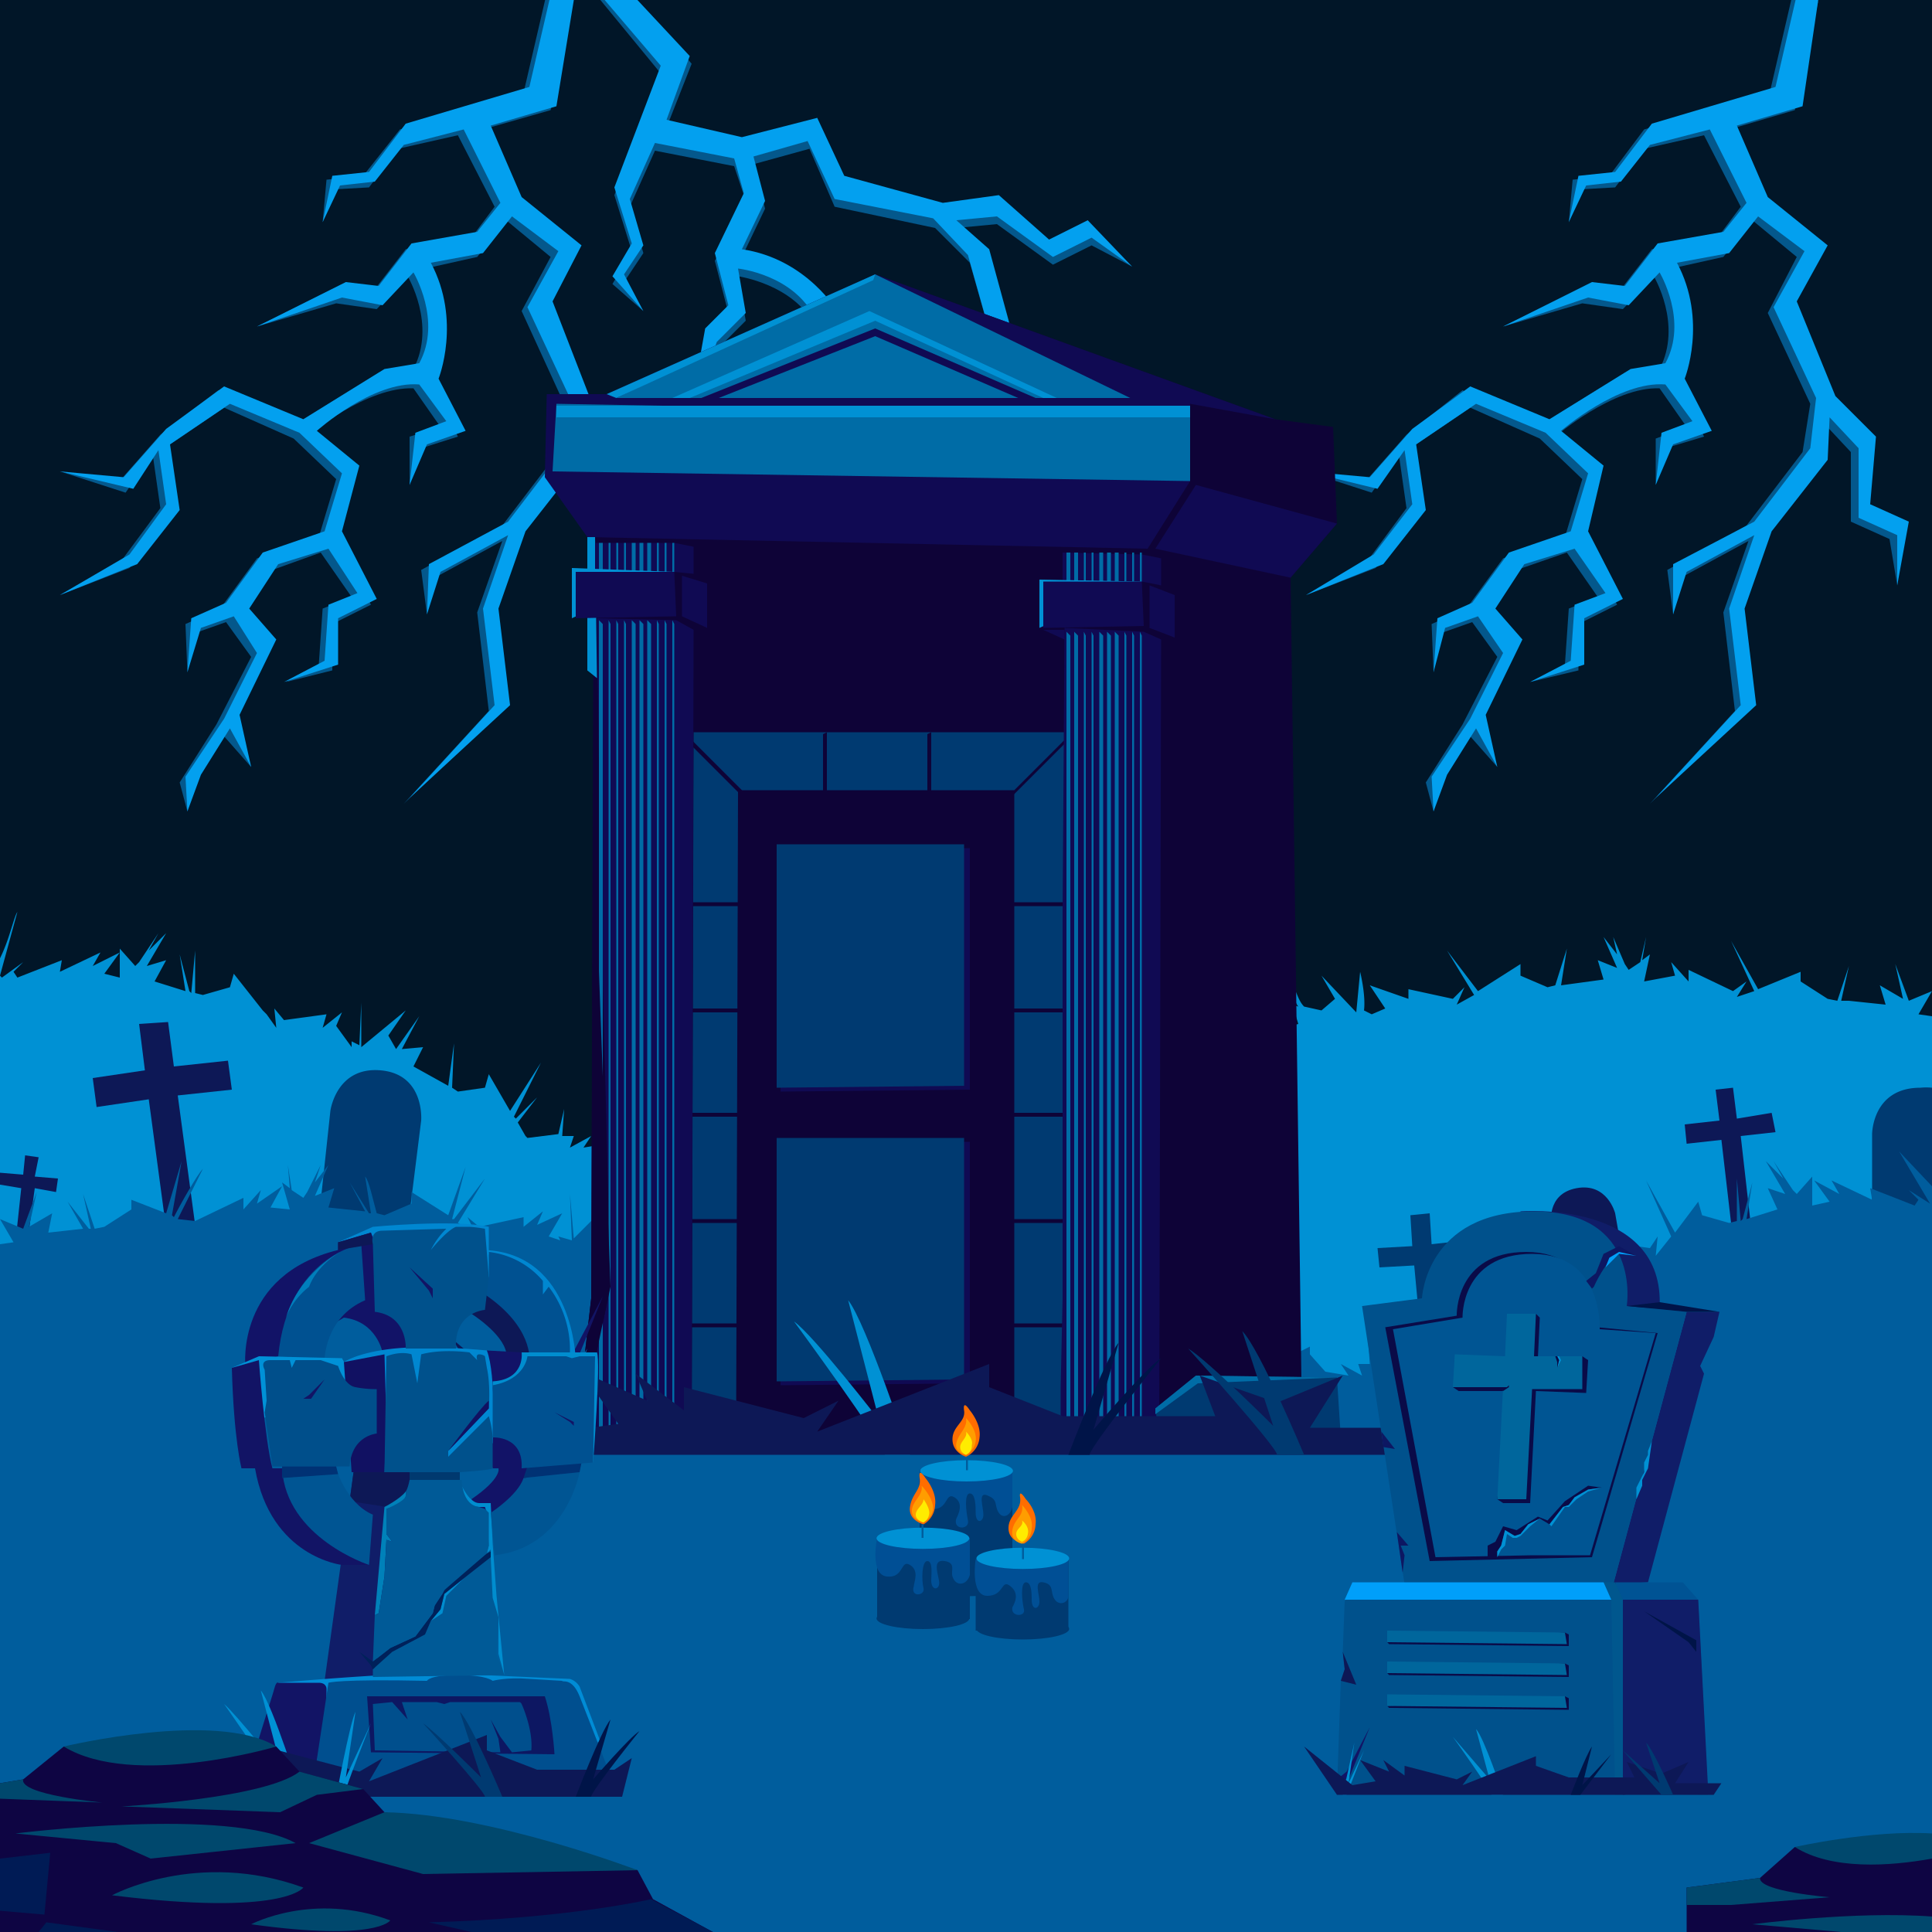 <svg xmlns="http://www.w3.org/2000/svg" xmlns:xlink="http://www.w3.org/1999/xlink" width="100%" height="100%" version="1.1" viewBox="0 0 1000 1000" style="filter: invert(0)"><rect id="background" width="100%" height="100%" fill="#011628"/><g id="attribute-0"><path fill="#04588c" d="m320-11-15 4 37 45-24 63 9 29-10 17 16 14-10-15 10-15-7-24 13-29 41 8 6 18-16 31 7 27-12 12-9 47 15-40 15-15-4-23s29 4 40 26l-9 16-4 49-39 23 1 38 6 32-22 21 29-21-7-23 25 13 9 32-5 37 11-37-9-35-30-17 1-37 34-19 30-6 19 26-10 32 9 31-5 19 22 14-15-15 6-17 22 1 17 35 12 34 16 5-12-12-10-26 22-2-25-7-19-39-21 2-10-26 9-25 28 1-5 16 22 19-4 19 10-24-19-14 4-22-39-7-22-27-27 7s-3-39 12-57h24l-5 16 20 15-12-16 7-20-30-5s-16-28-50-33l12-25-6-23 29-8 13 30 52 11 18 18 13 46-7 46 20 12-13-15 6-39 22 33 44 25 12 65-8-71-43-25-24-36-12-44-17-15 21-2 29 21 20-10 21 11-23-20-20 10-26-23-29 4-51-14-14-30-38 10-40-9 13-33Z"/><path fill="#03a0ef" d="m315-16-8 9 35 41-24 63 9 29-10 17 16 18-10-19 10-15-7-24 13-29 41 8 5 18-15 31 7 27-12 12-9 50 15-43 15-15-4-23s29 3 40 26l-9 16-4 49-39 23v37l7 33-22 25 29-25-8-23 25 13 9 32-4 41 11-42-9-34-30-17 1-37 34-19 30-6 19 26-10 32 9 31-5 19 22 18-15-19 6-17 22 1 17 35 12 34 16 9-12-16-10-27 22 3-25-11-19-39-21 2-10-26 9-26 28 1-5 17 22 19-3 23 9-28-19-14 4-22-39-7-22-27-28 7s-2-39 13-57h24l-5 16 20 19-12-20 7-20-30-5s-16-28-50-33l12-25-6-23 28-8 14 30 51 10 18 19 13 46-6 46 20 16-13-19 6-39 22 33 44 25 12 64-8-70-43-25-24-36-12-44-17-15 21-2 29 21 20-10 21 15-23-24-20 10-26-23-29 4-51-14-14-30-39 10-39-9 12-33Z"/><path fill="#04588c" d="m296 1-12-9-13 56-64 19-19 24-19 2-2 22 6-17 18-1 15-20 31-7 19 37-12 16-34 6-17 22-17-3-43 21 41-12 21 3 16-17s15 25 3 48l-18 2-42 26-41-17-30 23-22 25-30-6 34 11 14-20 4 28-20 27-32 18 36-14 22-27-4-35 31-21 36 16 22 21-9 30-32 11-19 26-18 8 1 25 3-20 17-6 13 18-18 35-19 30 4 15 3-16 15-24 15 17-9-25 19-38-14-16 15-23 25-9 16 23-15 6-2 29-17 9 24-6v-24l20-10-18-36 8-33-22-19s30-25 54-24l14 20-16 5v25l6-19 19-6-13-28s12-29-4-59l27-6 15-19 23 19-15 28 22 48-3 25-29 38-42 23 3 23 4-19 35-19-13 37 6 51-44 48 52-49-6-49 14-41 28-36 2-22 14 15v36l21 9 3 24 3-31-21-9 3-34-20-21-20-50 16-29-32-25-16-37 35-10Z"/><path fill="#03a0ef" d="m298-6-12-1-12 52-64 19-19 25-19 2-5 24 9-19 18-2 15-19 31-8 19 38-12 15-34 6-17 22-17-2-46 23 44-15 21 4 16-17s15 25 3 47l-18 3-42 26-41-17-30 22-22 25-33-3 38 9 13-20 4 28-19 26-36 21 40-16 22-28-5-34 31-21 36 15 22 21-9 30-32 11-19 26-18 8-2 28 7-23 17-6 12 19-17 34-20 30 1 18 7-19 15-24 11 20-6-27 19-39-14-16 15-23 26-8 15 23-15 6-2 29-21 11 28-9v-24l20-10-18-35 9-34-22-18s29-26 53-24l14 19-16 6-3 27 9-21 20-7-14-27s12-30-4-60l27-5 15-19 24 18-16 29 22 47-3 26-29 38-41 22-1 26 7-22 35-19-13 38 6 50-44 48 52-48-6-50 14-40 29-37 1-22 15 16v36l20 9v26l6-33-20-9 2-35-20-21-19-49 15-29-31-25-16-37 34-10Z"/><path fill="#04588c" d="m941 1-12-9-13 56-65 19-18 24-19 2-2 22 6-17 18-1 15-20 31-7 19 37-12 16-34 6-17 22-17-3-43 21 41-12 21 3 16-17s15 25 3 48l-18 2-42 26-42-17-29 23-22 25-30-6 34 11 14-20 4 28-20 27-32 18 36-14 22-27-4-35 31-21 36 16 22 21-9 30-32 11-19 26-18 8 1 25 3-20 17-6 13 18-18 35-19 30 4 15 3-16 15-24 15 17-10-25 20-38-14-16 14-23 26-9 16 23-15 6-2 29-18 9 25-6v-24l20-10-18-36 8-33-22-18s30-26 54-25l14 20-16 6v24l5-19 20-6-13-28s12-29-4-59l27-6 15-19 23 19-15 29 22 47-4 25-29 38-41 23 3 23 4-19 35-19-13 37 6 51-44 48 51-49-5-49 14-41 28-36 2-22 14 15v36l20 9 4 24 3-31-21-9 3-34-20-21-20-50 16-29-32-25-16-37 34-10Z"/><path fill="#03a0ef" d="m942-6-11-1-12 52-64 19-19 25-19 2-5 24 9-19 18-2 15-19 31-8 19 38-12 15-34 6-17 22-17-2-46 23 44-15 21 4 16-17s15 25 3 47l-18 3-42 26-41-17-30 22-22 25-33-3 37 9 14-20 4 28-20 26-35 21 40-16 22-28-5-34 31-21 36 15 22 21-9 30-32 11-19 26-18 8-2 28 6-23 17-6 13 19-17 34-20 30 1 18 7-19 15-24 11 20-6-27 19-39-14-16 15-23 26-8 16 23-16 6-2 29-21 11 28-9v-24l20-10-18-35 8-34-22-18s30-26 54-24l14 19-16 6-3 27 9-21 20-7-14-27s12-30-4-60l27-5 15-19 24 18-16 29 22 47-3 26-29 38-42 22v26l7-22 35-19-13 38 6 50-44 48 52-48-6-50 14-40 29-37 1-22 15 16v36l20 9v26l6-33-20-9 3-35-21-21-20-49 16-29-31-25-16-37 34-10Z"/><path fill="#fff" d="M-2912-2912v6824h6824v-6824Zm3912 3912H0V0h1000Z"/></g><g id="ground" style="filter: hue-rotate(200deg)"><path fill="#0091d4" d="M9 472c-2 3-4 14-9 24v386h1000V526l-7-1 7-12-12 5-7-19 4 18-12-7 3 10-19-2a940 940 0 0 1-2 0h-2l4-18-6 18-5-1-14-9v-5l-22 9-14-25 12 26-9 3 5-8-7 5-23-11v6l-9-10 2 7-16 3 3-14-4 3 2-12-3 13-6 4-2-3-6-14 2 9-7-9 7 16-10-4 3 10-22 3 3-19-6 19-4 1-14-6v-6l-22 14-16-21 14 23-9 5 4-9-6 6-23-5v5l-20-7 8 12-7 3-4-2c1-8-2-20-2-20l-2 21-18-19 7 12-7 6-9-2c-3-3-4-8-5-9a11 11 0 0 0 2 9l-3-1 3 10-18 5a649 649 0 0 1-2 0l-2 1 3-20-5 21-4 1-7-2-2-8-4 5c-3-7-6-17-8-19l5 15v1l-7-12 6 12-5 5h-1l2-12-12 9-1-5-17 10-26-13 2 5-9 7-21 1v-10l-9 7-6-3 1-13-12 23 1 2-5-1 2-12-11 12-2-5-13 11-6-3 5 6-27-9 2 5-8 9-20 5v-10l-6 6 1-15-5 18-11-7 8 14-11 1-1-6-3 11-2-5-12 15h-2l1-6-6 9-3-17c0 3-3 4-2 13l-2 4-8-1 2-4-12 6v-4l-14 5-1 2-5-3 8-14-9 13h-1l3-16-5 15-10-6v4l-9 9-12 2 4-6-11 6 2-6h-6l1-14-3 13-16 2-1-1-4-7 10-13-11 11-1-1 14-28-16 25-11-19-2 7-14 2-3-2 1-23-3 22-18-10 5-10-11 1 9-17-12 17-4-7 9-13-23 19v-23l-1 22-4-2v3l-8-11 3-7-10 8 2-7-22 3-5-6 1 10-5-7a1277 1277 0 0 1-2-2l-15-19-2 7-14 4-4-1v-22l-2 22-1-1-5-19 3 19-16-5 6-11-10 3 10-17-9 9 5-9-10 15-2 2-8-9v15l-8-2 8-11-14 7 4-7-21 10 1-6-23 9-2-3 5-5-11 8-1-1Zm-15 12"/><path fill="#003a71" d="m211 636-46-5 6-56s3-23 26-21 21 26 21 26Zm789 10h-31v-59s0-24 25-24a31 31 0 0 1 6 0Zm-240 6-1-10-18 2-1-16-10 1 1 16-18 1 1 10 18-1 4 43 10-1-4-43 18-2z"/><path fill="#0d1856" d="m843 668-33 6-7-40s-3-16 13-19 20 13 20 13ZM120 564l-2-15-28 3-3-23-15 1 3 24-27 4 2 15 27-4 9 67 15-2-9-67 28-3zm799 22-2-10-18 3-2-16-9 1 2 16-18 2 1 10 18-2 5 43 10-1-5-44 18-2zM30 610l-12-1 2-10-7-1-1 10-12-1-1 6 12 2-3 28 6 1 4-29 11 2 1-7z"/><path fill="#005d9d" d="m15 635 4-18-7 19-12-5 7 12-7 1v356h1000V614l-17-18 16 27-11-7 5 5-2 3-23-9 1 6-21-10 4 7-13-7 8 11-9 2v-15l-8 9-2-2-10-15 5 9-9-9 10 17-9-3 5 11-16 5 3-19-5 19-1 1-2-22v22l-4 1-14-4-2-7-12 16-15-27 13 29-8 10 1-10-4 6-22-3 1 7-10-8 4 7-10-4 7 12-6 3v-3l-4 2-1-22v23l-5-27 3 26-21-18 9 13-4 7-12-17 9 17h-5l-10-8 7 7h-3l6 10-18 10-4-22 2 23-4 2-13-2-3-7-13 23-20-19 18 21-4 7-1 1-5-2h-10l-4-13 1 14h-6l2 6-11-6 4 6-12-2-8-9v-4l-14 7-8-13 7 14-5 3 3-5-4 3-14-5v4l-5-6 1 4-8-4 2 4h-3l2-8-3 8-4 1-6-8-1 8-7-2-12-16-2 5-9-15v11l-6-2 6-11-9 4-4-19v16l-5-6-1 10-20-5-7-9 1-5-27 9 5-6-5 3-14-11-1 5-11-12 1 12-5 1 2-3h-4l-9-22 1 13-6 3-9-7v9h-21l-8-7 1-5-26 13h-1l-16-10-1 5-5-8v6l-7-7 2 11-7-5-3 4-3-5-3 8-7 1-8-2-9-17 7 17-18-6 3-9-3 1 6-7c-2 0-5 4-9 7l-6 1 5-15c-2 1-5 9-8 16l-7-6 7-13-19 19-2-23 1 24-7-2 1 2-6-2 7-12-13 6 3-7-10 8v-5l-23 5-6-5 4 8-9-5 14-23-16 21h-1l7-27-9 25-19-12v6l-14 6-4-1c-2-7-4-17-6-19l3 19h-1l-10-16 8 15-19-2 3-10-10 4 7-16-7 9 3-9-7 14-2 3-6-4-2-13 1 12-4-3 4 14-10-1 6-11-13 9 2-7-9 10v-6l-25 12-9-1 13-26c-3 3-12 19-15 25l-1-1 5-28-8 27-18-7v5l-14 9-5 1-6-18 4 18h-1l-11-14 8 14-18 2 2-10Zm991-33"/></g><g id="attribute-1"><path fill="#0e0337" d="m453 142 207 75 30 4 2 50-24 28 6 444-372 2v-38l4-35 1-323-3-71 47-81 102-55z"/><path fill="#100a53" d="m453 142-139 62h-31l-1 43 22 31 290 6 22-35v-40l44 8-207-75z"/><path fill="#003a71" d="m359 379-1 366 208-1V379H359z"/><path fill="#0e0337" d="m357 576 1 2h193v-2H357zm0 55 1 2h193v-2H357zm0 54 1 2h193v-2H357zm0-218 1 2h193v-2H357zm125-88-2 1v87h2v-88zm75 0-1-1-62 62 1 1 62-62zm-129 0-2 1v87h2v-88zm-79-5-1 2 62 62 2-1-63-63zm8 148 1 2h193v-2H357z"/><path fill="#006ca6" d="M319 206h44l90-36 83 36h49l-132-64-134 64z"/><path fill="#006ca6" d="m372 206 81-32 74 32H372zm244 9v34l-330-5 2-35 328 6z"/><path fill="#100a53" d="m619 251-21 33 70 15 24-28-73-20z"/><path fill="#0091d4" d="M288 210h328v6H288zm69-4 96-40 87 40h7l-97-45-102 45h9zm-38 0 133-61 1-3-139 62 5 2z"/><path fill="#100a53" d="M353 298v21l13 6v-23l-13-4z"/><path fill="#0091d4" d="M304 278v69l5 4-1-73h-4z"/><path fill="#100a53" d="m359 297-10-1h-41v-15h41l10 2v14z"/><path fill="#006ca6" d="M310 281v15h2v-15h-2zm5 0v15h1v-15h-1zm4 0v15h1v-15h-1zm4 0v15h1v-15h-1zm4 0v15h2v-15h-2zm4 0v15h2v-15h-2zm4 0v15h2v-15h-2zm5 0v15h1v-15h-1zm4 0v15h1v-15h-1zm4 0v15h1v-15h-1z"/><path fill="#100a53" d="m309 320 2 147 5 199-10 47h-4v32h56l1-419-9-5-41-1z"/><path fill="#006ca6" d="M310 321v424h2V323l-2-2zm5 0v424h1V323l-1-2zm4 0v424h1V323l-1-2zm4 0v424h1V323l-1-2zm4 0v424h2V323l-2-2zm4 0v424h2V323l-2-2zm4 0v424h2V323l-2-2zm5 0v424h1V323l-1-2zm4 0v424h1V323l-1-2zm4 0v424h1V323l-1-2z"/><path fill="#0091d4" d="m349 296-53-2v26l53-24z"/><path fill="#100a53" d="M349 296h-51v24l52-1-1-23zm246 7v22l13 5v-22l-13-5zm6 0-10-2h-41v-15l41 1 10 2v14z"/><path fill="#006ca6" d="M552 286v15h2v-15h-2zm4 0v15h2v-15h-2zm5 0v15h1v-15h-1zm4 0v15h1v-15h-1zm4 0v15h2v-15h-2zm4 0v15h2v-15h-2zm4 0v15h2v-15h-2zm5 0v15h1v-15h-1zm4 0v15h1v-15h-1zm4 0v15h1v-15h-1z"/><path fill="#100a53" d="m551 325-1 147v200l-1 46v26h51l1-413-9-4-41-2z"/><path fill="#006ca6" d="M552 327v417h2V329l-2-2zm4 0v417h2V329l-2-2zm5 0v417h1V329l-1-2zm4 0v417h1V329l-1-2zm4 0v417h2V329l-2-2zm4 0v417h2V329l-2-2zm4 0v417h2V329l-2-2zm5 0v417h1V329l-1-2zm4 0v417h1V329l-1-2zm4 0v417h1V329l-1-2z"/><path fill="#0091d4" d="m591 301-53-1v25l53-24z"/><path fill="#100a53" d="M591 301h-51v24l52-1-1-23z"/><path fill="#0e0337" d="M302 713h4l10-47-9-245-1 251-4 35v6z"/><path fill="#100a53" d="m540 326 11 5v-5h-11z"/><path fill="#0e0337" d="m382 409-1 338 144-2V409H382z"/><path fill="#100a53" d="m405 439-1 126 98-1V439h-97zm0 152-1 126 98-1V591h-97z"/><path fill="#003a71" d="M402 437v126l97-1V437h-97zm0 152v126l97-1V589h-97zm290 124-73-1-21 17 2 15h94l-2-31z"/><path fill="#006ca6" d="m692 713-73-1-21 17v3l22-16 72-3z"/><path fill="#121465" d="m312 671-25 62h-14l11-9 28-53z"/><path fill="#0091d4" d="M471 753s-23-69-32-80l16 62s-34-44-44-51c0 0 47 64 47 69Zm-192 0s10-55 13-64l-7 49s15-34 19-40c0 0-20 51-20 55Z"/><path fill="#0d1856" d="m724 753 10-14h-56l17-27-34 14-40-14 8 21h-79l-38-15v-12l-89 35 11-16-18 9-62-16v12l-25-19 6 14-34-15 19 27-29 4-57-48 38 60h452z"/><path fill="#003a71" d="M675 753s-23-55-32-64l16 49s-34-34-44-40c0 0 46 51 46 55Z"/><path fill="#001448" d="M553 753s19-50 26-58l-13 45s27-32 35-37c0 0-37 46-37 50Z"/>
</g><g id="attribute-2" transform="translate(1000, 0) scale(-1,1)"><path fill="#0087d1" d="M702 704s1-55 47-57Z"/><path fill="#005191" d="M749 670s-23 15-23 34l-21-4a54 54 0 0 1 11-34l3 4v-7a43 43 0 0 1 28-15v13Z"/><path fill="#0d1856" d="M756 680s-16 10-18 20l-12 4s-2-17 23-34Z"/><path fill="#121367" d="m748 699-18 1-2 20 22 1-2-22z"/><path fill="#0087d1" d="m825 643-18-8s-42-4-60 0v26Z"/><path fill="#121367" d="M802 700s3-16 20-18l34 20 17 5s5-47-48-60v-4l-17-5-25 60ZM745 760h-3s-2 5 14 16l-7 9s-23-8-22-26l4-19 18 2Z"/><path fill="#101d68" d="m807 868 25 2-15-108h-29l-1 19 20 87z"/><path fill="#0d1856" d="M817 762h-29l-1 20 32-5-2-15z"/><path fill="#008cd6" d="M856 871s-56-5-83-5l-68 3a9 9 0 0 0-5 4l-11 29 160-20Z"/><path fill="#121465" d="m838 924-7-42v-8s0-3 4-3h21s1-1 2 3 14 43 14 49Z"/><path fill="#004f8f" d="m838 924-8-53s-5-2-51-1c0 0-1-3-16-3s-18 3-18 3-7-2-19-1l-17 1c0 1-5-2-9 8l-18 46Z"/><path fill="#0d1762" d="m810 878-2 29-95 1s1-18 5-30Z"/><path fill="#004f8d" d="M730 882s-6 13-5 24l10 1 6-8 5-9-4 10-1 7 65-1 1-24-10-1-8 9 3-9h-18l-4 1-3-1h-36a2 2 0 0 0-1 1Z"/><path fill="#005a97" d="m807 868-68-1 4-11-1-19 3-10 1-21 14 11 9 9 2 9 6 4 3 7 9 5 8 4 10 9v4z"/><path fill="#008dcf" d="m777 839-6-4-2-9-9-9 10 8 2 8 5 6z"/><path fill="#00215a" d="m746 806 14 11 10 8 2 8 5 6 3 7 17 9 10 9 1-2 6-7-7 5-9-7-13-6-6-8-3-4-1-4-4-6-1-2-8-8-14-11-2-1v3z"/><path fill="#008dcf" d="m739 867 3-11v-19l3-10 1-21v-4l2 2-1-4 1-17 1-3h3s9 0 9-10v-1s-4 9-9 9h-6l-1 21-2 27Z"/><path fill="#0081b9" d="m806 836-5-56s-8-4-11-8v2s-1 4 10 7v13l-3 4 3-1 1 19 3 19Z"/><path fill="#005a97" d="m747 800 1 4 22 19 5 8 1 4 3 4 6 8 13 6 9 7-1-24-2-1-3-19-1-19-3 1 3-4v-13s-10-4-10-7v-2s-1-1-2-6h-27s0 13-9 14l-3 1-2 2Z"/><path fill="#005191" d="m811 673 2-29s38 6 43 58l-24 2s0-22-21-31Z"/><path fill="#00396f" d="M762 766h26v-4h-26v4z"/><path fill="#0091d7" d="m880 708-14-6-43 1-6 11 9 10 38 10 16-26z"/><path fill="#121465" d="M809 810h14s37-4 45-50h7s4-15 5-52l-14-4s-3 41-7 56h-5Z"/><path fill="#005593" d="M826 760s-5 18-19 24l2 26s43-14 45-50Z"/><path fill="#0087d1" d="m822 705-24 39-29 13-24-10s-2-35 3-48c0 0 29-3 48-1s26 7 26 7Z"/><path fill="#111162" d="m801 762-1-26 1-35 21 4-4 57h-17z"/><path fill="#004f8b" d="M805 742s13 1 14 17h40l4-28-1-6 1-16s3-5-3-5h-10l-1 4-2-4h-13l-9 3s-3 10-9 11a53 53 0 0 1-11 1Z"/><path fill="#121465" d="m832 714 7 10h4l-3-2-8-8z"/><path fill="#00518c" d="M801 762h-39s-16-1-17-2v-16a49 49 0 0 1 2-11s16 16 21 21v-3l-21-22s-1-12 1-21l1-6s1-1 3-1 1 3 1 3l4-4s14-2 25 1l2 15 3-15s5-2 13 1Z"/><path fill="#111162" d="m747 729 21 22s-17-23-21-26Z"/><path fill="#005593" d="M746 783s-14-9-17-18l-29-3s7 39 44 43Z"/><path fill="#003274" d="m729 765-29-3-1-5 28 2 2 6zM854 765l-29-2 1-4h28v6z"/><path fill="#008dcf" d="M693 757s-4-52-2-57h39s-2 14 15 15v3Z"/><path fill="#005191" d="m730 760-37-3-1-55h8l4 1 3-1h20s1 12 18 15v27s-16-1-15 16Z"/><path fill="#007ebc" d="M824 648s21 11 28 34c0 0-3-9-12-16 0 0-3-10-16-18Z"/><path fill="#0d1856" d="M825 647v-4l-17-5-1 6 18 3z"/><path fill="#00518c" d="M790 698s-1-17 16-19l1-35s2-7-5-7l-33-1a41 41 0 0 1 8 11s-8-10-13-12h-7a73 73 0 0 0-8 1l-2 25 2 17s16 1 15 20Z"/><path fill="#121465" d="m713 731-10 5v2l2-2 8-5zM788 656l-12 11v5l2-4 10-12z"/><path fill="#0091d4" d="M844 930s15-48 21-55l-11 42s24-30 30-35c0 0-31 44-31 48Z"/><path fill="#0d1856" d="m673 910 9 6h40l26-10v-8l61 24-7-12 12 7 42-11v8l17-13-4 9 24-9-14 18 8 11H678"/><path fill="#0091d4" d="M826 930s-7-38-10-44l5 34-13-28s14 35 14 38Z"/><path fill="#003a71" d="M740 930s16-38 22-44l-11 34s24-24 30-28c0 0-32 35-32 38Z"/><path fill="#001448" d="M702 930s-13-34-18-40l9 31s-19-22-24-25c0 0 25 31 25 34Z"/></g><g id="attribute-3">
  <path fill="#101d68" d="M787 627s75-6 72 50h-70Zm86 52h17l-3 13-7 15 2 4-29 108-18 1 38-141z"/>
  <path fill="#00518c" d="M835 820h36l8 9 5 100-192-2 2-57 2-6-1-9 1-26 4-9h27l-22-144 31-4s2-45 58-45 48 49 48 49l31 3Z"/>
  <path fill="#005394" d="M871 819h-35l4 9h39l-8-9z"/>
  <path fill="#101d68" d="m879 828 5 96-44 5V828h39z"/>
  <path fill="#00578e" d="M836 819h-6l4 9 2 101h4V828l-4-9z"/>
  <path fill="#009ffa" d="M830 819H700l-4 9h138l-4-9z"/>
  <path fill="#121465" d="m709 894-11 27h-6l5-4 12-23z"/>
  <path fill="#001448" d="m851 834 27 15v6l-4-5-23-16z"/>
  <path fill="#0091d4" d="M778 929s-10-30-14-34l7 26-19-22s20 28 20 30Zm-83 0 6-27-3 21 8-17-9 23Z"/>
  <path fill="#0d1856" d="m887 929 4-6h-24l7-11-14 6-18-6 4 8h-34l-17-6v-5l-38 15 5-7-8 4-27-7v5l-11-8 3 6-15-6 8 11-12 2-25-20 17 25h195z"/>
  <path fill="#003a71" d="M866 929s-10-23-14-27l7 21-19-17 20 23Z"/>
  <path fill="#001448" d="M813 929s8-21 11-25l-5 20 15-16-16 21Zm77-250-31-5-17 2 31 3h17z"/>
  <path fill="#0a0b48" d="m740 808-23-121 37-6s-1-33 36-33 37 39 37 39l31 3-34 116Z"/>
  <path fill="#005593" d="m743 806-22-118 36-6s-1-33 36-33 35 39 35 39l29 2-34 115h-30Z"/>
  <path fill="#0d1762" d="m715 741 7 9-6-1-1-8zm8 52 6 7h-4l2 5-1 9-3-21z"/>
  <path fill="#0a0b48" d="m822 704-3-2-23 1 1-21-2-2-14 23-29 15 3 2h26l-6 56 3 2h14l3-58 26 1 1-17z"/>
  <path fill="#00669c" d="M819 702h-25l1-22h-15l-1 22-26-1-1 17h26l-3 58h15l3-57h26v-17z"/>
  <path fill="#0a0b48" d="M812 846v6l-93-1-1-1 92-5 2 1z"/>
  <path fill="#00669c" d="m810 845 1 6-93-1v-6l92 1z"/>
  <path fill="#0a0b48" d="M812 862v6l-93-1-1-1 92-5 2 1z"/>
  <path fill="#00669c" d="m810 861 1 6-93-1v-6l92 1z"/>
  <path fill="#0a0b48" d="M812 879v6l-93-1-1-1 92-5 2 1z"/>
  <path fill="#00669c" d="m810 878 1 6-93-1v-6l92 1z"/>
  <path fill="#0d1762" d="m824 667-3-4 5-4 4-10 8-4 9 5-9-1c-7 3-13 17-13 17Z"/>
  <path fill="#009ffa" d="m847 650-9-2-5 3-2 5 7-7 9 1z"/>
  <path fill="#0091d4" d="m855 746-2 5v2l-2 4v5l-4 8v6l3-7v-3l3-6 2-14z"/>
  <path fill="#0a0b48" d="M777 718h3l1-1v1l-3 2-1-2z"/>
  <path fill="#0091d4" d="m806 702 1 2-1 4 2-4-1-2h-1z"/>
  <path fill="#0a0b48" d="M806 705v3l1-4-1-2h-1l1 3zm-36 101v-6l4-2 4-8 7 2 11-7 5 2 9-10 12-8 7 1-7 1-7 4-3 4-3 1-7 9-5-3-6 3-4 5-3 1-5-3-2 8-2 3v3h-5z"/>
  <path fill="#0091d4" d="M775 806v-3l2-3 2-8 5 3 3-1 4-5 6-3-5 4-3 3-2 2-2 1h-2l-3-2-1 6-2 2-2 4zm28-16-1-1 7-9 3-1 3-4 7-4 7-1-7 2-6 4-4 4h-2l-7 10z"/>
  <path fill="#0d1856" d="m702 872-8-2 2-6-1-9 7 17z"/>

</g><g id="attribute-4"><path fill="#003a71" d="M476 761h48v60h-48z"/><path fill="#004f95" d="M476 761s-3 19 6 20 7-9 12-6 2 9 1 11c-2 6 7 6 6 1s-2-14 1-14 3 7 3 10c0 6 4 5 4 1s-3-12 2-10 4 4 5 7c2 6 7 4 8-1v-19Z"/><ellipse cx="500.3" cy="761.3" fill="#0091d4" rx="24" ry="5.5"/><ellipse cx="500.3" cy="820.7" fill="#003a71" rx="24" ry="5.5"/><path fill="#ff6d00" d="M502 730s6 7 5 14a12 12 0 0 1-7 10s-7-2-7-9 7-9 6-15c0 0-1-6 3 0Z"/><path fill="#ff9d00" d="M505 746a9 9 0 0 1-5 7s-6-1-5-6 6-8 5-13c0 0 6 6 5 12Z"/><path fill="#ffec00" d="M503 748a5 5 0 0 1-3 5s-3-1-3-4 4-5 3-8c0 0 4 4 3 7Z"/><path fill="#005d9d" d="M500 754h1v7h-1z"/><path fill="#003a71" d="M505 807h48v37h-48z"/><path fill="#004f95" d="M505 807s-3 19 6 19 7-9 12-5 2 9 1 11c-1 5 7 5 6 1s-2-14 1-14 3 6 3 9c0 6 4 5 4 1s-3-11 2-10 4 4 5 7c2 6 8 4 8 0v-19Z"/><ellipse cx="529.4" cy="806.6" fill="#0091d4" rx="24" ry="5.5"/><ellipse cx="529.4" cy="843.1" fill="#003a71" rx="24" ry="5.5"/><path fill="#ff6d00" d="M531 776s6 6 5 13a12 12 0 0 1-6 10s-8-1-8-8 7-9 6-16c0 0-1-5 3 1Z"/><path fill="#ff9d00" d="M534 791a9 9 0 0 1-5 8s-6-1-5-7 6-7 5-13c0 0 6 6 5 12Z"/><path fill="#ffec00" d="M532 794a5 5 0 0 1-3 4s-3-1-3-4 4-4 3-7c0 0 4 3 3 7Z"/><path fill="#005d9d" d="M529 800h1v7h-1z"/><path fill="#003a71" d="M454 796h48v42h-48z"/><path fill="#004f95" d="M454 796s-4 19 5 20 7-9 12-6 2 9 2 11c-2 6 6 5 5 1s-1-14 2-14 2 7 2 10c0 6 5 5 4 0s-3-11 3-10 3 5 4 8c2 6 8 4 9-1v-19Z"/><ellipse cx="477.7" cy="796.2" fill="#0091d4" rx="24" ry="5.5"/><ellipse cx="477.7" cy="837.7" fill="#003a71" rx="24" ry="5.5"/><path fill="#ff6d00" d="M479 765s6 7 5 14a12 12 0 0 1-6 10s-8-2-7-9 6-9 5-15c0 0-1-6 3 0Z"/><path fill="#ff9d00" d="M483 781a9 9 0 0 1-5 7s-6-1-6-6 6-8 5-13c0 0 6 6 6 12Z"/><path fill="#ffec00" d="M481 783a6 6 0 0 1-3 5s-4-1-4-4 4-5 4-8c0 0 3 4 3 7Z"/><path fill="#005d9d" d="M477 789h1v7h-1z"/>
</g><g id="front"><path fill="#0e0543" d="m0 923 12-2 21-17h110l12 13 33 9 11 12 131 30 8 15 31 17H0v-77z"/><path fill="#001b55" d="m369 1000-32-17s-42 10-115 12l22 5Z"/><path fill="#00486d" d="M202 994s-7 11-72 2c0 0 32-17 72-2ZM157 977s-10 15-99 4c0 0 44-24 99-4Z"/><path fill="#001b55" d="m61 1000-37-5-4 5h41zM0 962v27l23 2 3-32-26 3z"/><path fill="#00486d" d="m219 970 111-2s-76-29-131-30l-39 16ZM153 954l-75 8-18-8-52-5s111-14 145 5ZM188 926l-24 3-19 9-82-3s74-4 92-18ZM143 904s-74 22-110 0c0 0 79-19 110 0ZM0 931l53 2s-43-4-41-12l-12 2Z"/><path fill="#0e0543" d="M1000 1000H873v-23l38-5 18-16h71v44z"/><path fill="#00486d" d="M1000 1000h-47l-46-4s53-7 93-4ZM1000 962c-22 4-52 6-71-6 0 0 40-9 71-7ZM947 982s-37-3-36-10l-38 5v9h23Z"/></g></svg>